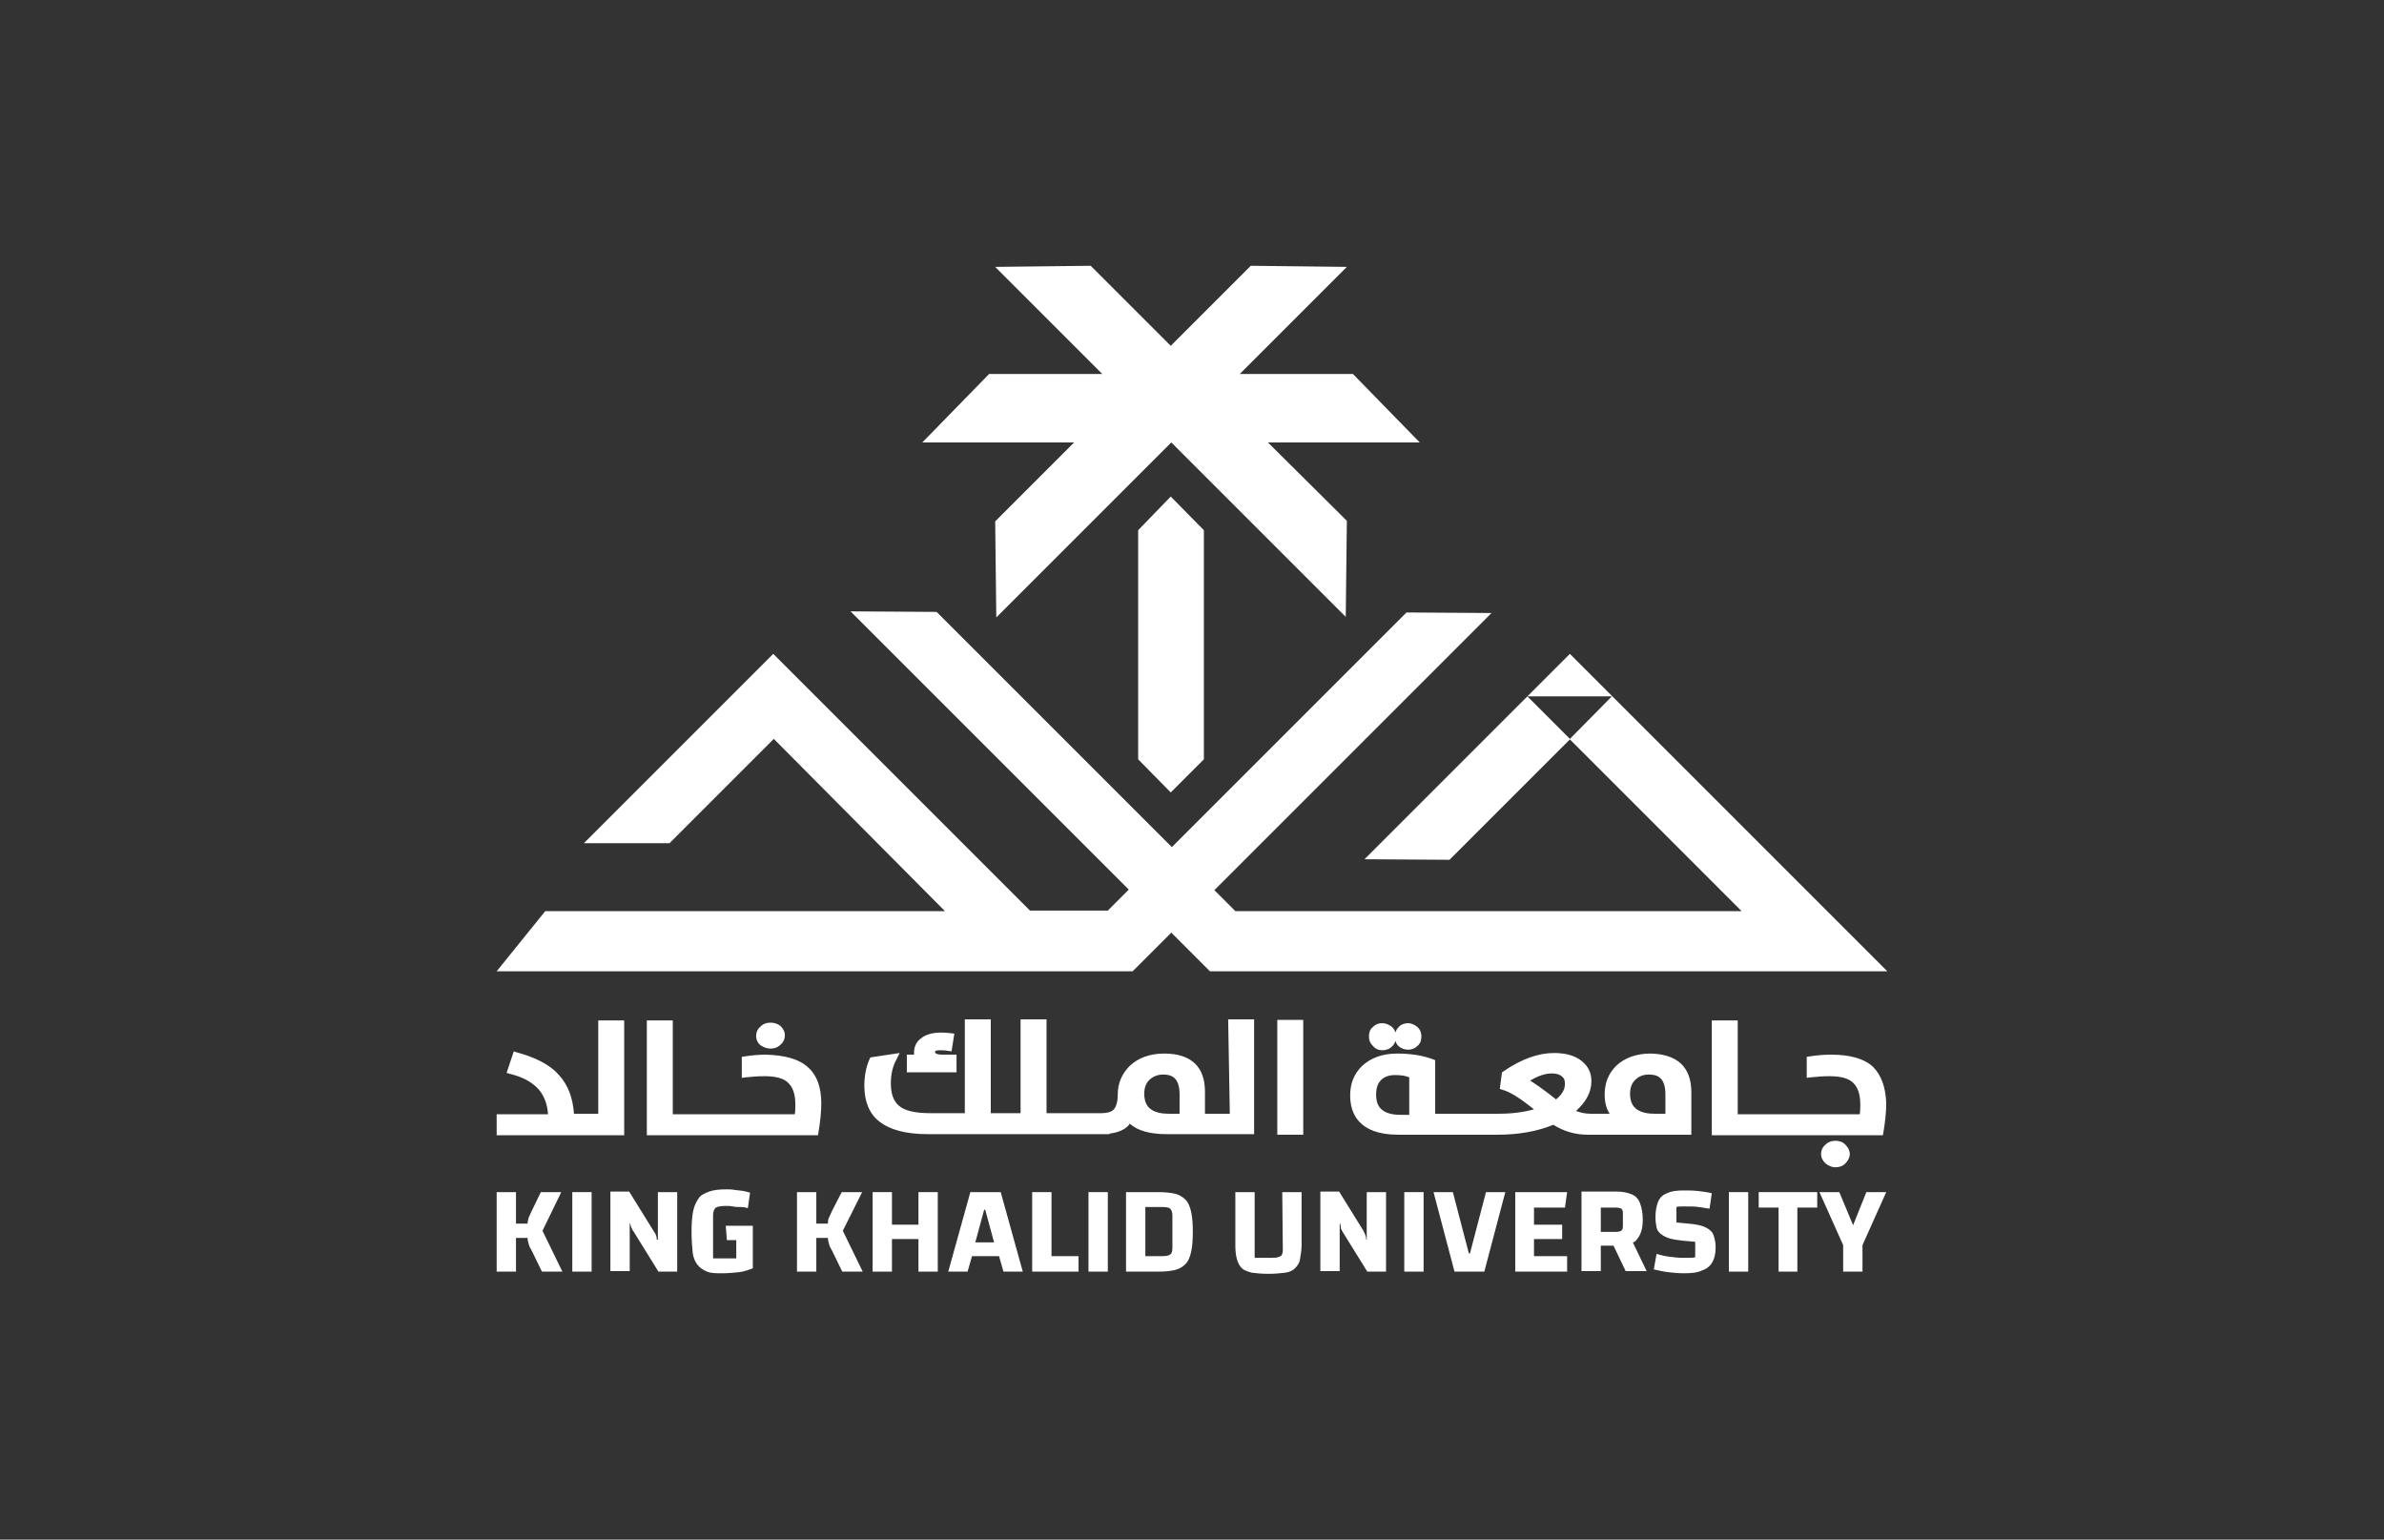 <svg width="240" height="155" viewBox="0 0 240 155" fill="none" xmlns="http://www.w3.org/2000/svg">
<rect x="0" y="0" width="240" height="155" fill="#333333" stroke="none"/>
<path d="M121.195 76.444V53.379L117.86 49.989L114.581 53.379V76.444L117.86 79.779L121.195 76.444Z" fill="white"/>
<path d="M127.642 44.542H142.926L136.201 37.651H124.807L135.589 26.869L125.919 26.758L117.86 34.816L109.801 26.758L100.186 26.869L110.969 37.651H99.575L92.85 44.542H108.134L100.186 52.49L100.298 62.161L117.916 44.542L135.478 62.105L135.589 52.434L127.642 44.542Z" fill="white"/>
<path d="M190 97.786L158.043 65.829L137.368 86.504L145.927 86.559L158.043 74.443L175.327 91.728H124.363L122.251 89.616L150.151 61.716L141.592 61.66L117.971 85.281L94.295 61.605L85.625 61.549L113.636 89.56L111.524 91.672H103.688L77.844 65.829L58.781 84.892H67.396L77.9 74.388L95.129 91.728H54.891L50 97.786H114.025L117.916 93.895L121.806 97.786H190ZM158.043 74.388L153.763 70.108H162.267L158.043 74.388Z" fill="white"/>
<path d="M56.503 120.017H54.446L53.557 121.851C53.446 122.073 53.335 122.351 53.224 122.574C53.168 122.796 53.112 123.018 53.112 123.185H51.945V120.017H50V128.02H51.945V124.63H53.112C53.112 124.852 53.168 125.019 53.224 125.241C53.279 125.464 53.39 125.686 53.557 125.964L54.557 128.02H56.614L54.613 123.907L56.503 120.017Z" fill="white"/>
<path d="M59.559 120.017H57.614V128.02H59.559V120.017Z" fill="white"/>
<path d="M66.117 124.797C66.117 124.685 66.117 124.574 66.062 124.408C66.006 124.241 65.951 124.13 65.784 123.907L63.339 119.961H61.449V127.965H63.394V123.185H63.45C63.45 123.296 63.505 123.407 63.561 123.574C63.616 123.741 63.672 123.852 63.839 124.074L66.284 128.02H68.174V120.017H66.229V124.797H66.117Z" fill="white"/>
<path d="M73.176 124.852H74.121V126.686H71.786V122.351C71.786 121.962 71.897 121.74 72.064 121.573C72.286 121.462 72.62 121.406 73.12 121.406C73.287 121.406 73.509 121.406 73.787 121.462C74.065 121.517 74.287 121.517 74.565 121.517C74.843 121.517 75.121 121.573 75.288 121.629L75.51 120.072C75.343 120.017 75.121 119.961 74.843 119.906C74.565 119.85 74.287 119.85 73.954 119.795C73.676 119.739 73.398 119.739 73.12 119.739C72.453 119.739 71.842 119.795 71.397 119.961C70.953 120.128 70.564 120.295 70.341 120.628C70.119 120.962 69.897 121.351 69.785 121.907C69.674 122.462 69.619 123.129 69.619 123.963C69.619 124.797 69.674 125.519 69.73 126.075C69.785 126.631 70.008 127.075 70.23 127.353C70.452 127.631 70.786 127.853 71.175 128.02C71.564 128.187 72.064 128.187 72.675 128.187C73.342 128.187 73.898 128.131 74.398 128.076C74.899 128.02 75.343 127.853 75.788 127.687V123.407H73.064L73.176 124.852Z" fill="white"/>
<path d="M86.792 120.017H84.736L83.791 121.851C83.68 122.073 83.569 122.351 83.458 122.574C83.346 122.796 83.346 123.018 83.346 123.185H82.179V120.017H80.234V128.02H82.179V124.63H83.346C83.346 124.852 83.402 125.019 83.458 125.241C83.513 125.464 83.624 125.686 83.791 125.964L84.791 128.02H86.848L84.847 123.907L86.792 120.017Z" fill="white"/>
<path d="M92.462 123.296H89.794V120.017H87.849V128.02H89.794V124.741H92.462V128.02H94.407V120.017H92.462V123.296Z" fill="white"/>
<path d="M97.686 120.017L95.462 128.02H97.408L97.852 126.464H100.576L101.02 128.02H102.965L100.742 120.017H97.686ZM98.186 125.074L99.075 121.795H99.186L100.075 125.074C100.131 125.074 98.186 125.074 98.186 125.074Z" fill="white"/>
<path d="M105.856 120.017H103.91V128.02H108.579V126.464H105.856V120.017Z" fill="white"/>
<path d="M111.525 120.017H109.579V128.02H111.525V120.017Z" fill="white"/>
<path d="M119.361 120.795C119.083 120.517 118.749 120.295 118.305 120.184C117.86 120.073 117.249 120.017 116.582 120.017H113.358V128.02H116.582C117.304 128.02 117.86 127.965 118.305 127.853C118.749 127.742 119.083 127.52 119.361 127.242C119.639 126.964 119.805 126.52 119.917 126.019C120.028 125.519 120.083 124.852 120.083 124.019C120.083 123.185 120.028 122.518 119.917 122.018C119.805 121.518 119.639 121.073 119.361 120.795ZM118.027 125.63C118.027 125.964 117.971 126.186 117.805 126.297C117.638 126.408 117.416 126.464 117.027 126.464H115.304V121.518H117.027C117.416 121.518 117.694 121.573 117.805 121.684C117.916 121.795 118.027 122.018 118.027 122.351V125.63Z" fill="white"/>
<path d="M129.143 125.908C129.143 126.075 129.087 126.242 129.032 126.353C128.976 126.464 128.809 126.52 128.643 126.575C128.476 126.631 128.142 126.631 127.809 126.631H126.308V120.017H124.363V125.352C124.363 125.964 124.419 126.408 124.53 126.797C124.641 127.186 124.808 127.464 125.03 127.687C125.252 127.909 125.641 128.02 126.03 128.131C126.475 128.187 127.031 128.242 127.698 128.242C128.365 128.242 128.92 128.187 129.365 128.131C129.81 128.076 130.143 127.909 130.365 127.687C130.588 127.464 130.81 127.186 130.866 126.797C130.921 126.408 131.032 125.964 131.032 125.352V120.017H129.087L129.143 125.908Z" fill="white"/>
<path d="M137.59 124.797H137.535C137.535 124.685 137.535 124.574 137.479 124.408C137.423 124.241 137.368 124.13 137.257 123.907L134.811 119.961H132.922V127.965H134.867V123.185H134.922C134.922 123.296 134.978 123.407 134.978 123.574C134.978 123.741 135.089 123.852 135.2 124.074L137.646 128.02H139.535V120.017H137.59V124.797Z" fill="white"/>
<path d="M143.315 120.017H141.37V128.02H143.315V120.017Z" fill="white"/>
<path d="M147.984 126.186H147.872L146.261 120.017H144.315L146.427 128.02H149.429L151.541 120.017H149.595L147.984 126.186Z" fill="white"/>
<path d="M157.543 121.573L157.765 120.017H152.541V128.02H157.765V126.464H154.43V124.741H157.265V123.296H154.43V121.573H157.543Z" fill="white"/>
<path d="M164.768 124.797C165.157 124.352 165.379 123.741 165.379 122.796C165.379 122.129 165.268 121.573 165.101 121.129C164.935 120.684 164.657 120.406 164.268 120.239C163.879 120.073 163.378 119.961 162.711 119.961H159.21V127.965H161.155V125.408H162.434L163.656 127.965H165.768L164.379 125.075C164.49 125.075 164.657 124.963 164.768 124.797ZM161.155 121.573H162.656C162.934 121.573 163.101 121.629 163.212 121.684C163.323 121.74 163.378 121.907 163.378 122.129V123.463C163.378 123.685 163.323 123.796 163.212 123.907C163.101 123.963 162.934 124.019 162.656 124.019H161.155V121.573Z" fill="white"/>
<path d="M171.603 123.518C171.214 123.351 170.659 123.24 169.936 123.185L168.769 123.074V121.517C168.936 121.462 169.103 121.462 169.269 121.462C169.436 121.462 169.603 121.462 169.881 121.462C170.27 121.462 170.659 121.462 170.992 121.517C171.326 121.573 171.715 121.629 172.104 121.684L172.326 120.128C171.881 120.017 171.381 119.961 170.937 119.906C170.492 119.85 169.992 119.85 169.492 119.85C168.825 119.85 168.269 119.906 167.824 120.128C167.38 120.295 167.102 120.573 166.935 120.962C166.768 121.351 166.657 121.906 166.657 122.518C166.657 122.962 166.713 123.296 166.768 123.574C166.824 123.852 166.991 124.074 167.213 124.241C167.435 124.407 167.713 124.574 168.102 124.685C168.491 124.796 168.936 124.852 169.436 124.908L170.659 125.019V126.575C170.436 126.631 170.214 126.631 169.992 126.631C169.825 126.631 169.603 126.631 169.38 126.631C168.936 126.631 168.491 126.575 168.047 126.519C167.602 126.464 167.157 126.353 166.768 126.242L166.49 127.798C166.991 127.909 167.435 128.02 167.935 128.076C168.436 128.131 168.936 128.187 169.492 128.187C170.27 128.187 170.881 128.131 171.326 127.909C171.826 127.742 172.159 127.464 172.382 127.075C172.604 126.686 172.715 126.186 172.715 125.575C172.715 125.019 172.604 124.574 172.437 124.185C172.326 123.963 171.993 123.685 171.603 123.518Z" fill="white"/>
<path d="M175.995 120.017H174.05V128.02H175.995V120.017Z" fill="white"/>
<path d="M177.051 121.573H179.051V128.02H180.941V121.573H182.942V120.017H177.051V121.573Z" fill="white"/>
<path d="M187.888 120.017L186.554 123.352L185.165 120.017H183.164L185.554 125.352V128.02H187.499V125.352L189.889 120.017H187.888Z" fill="white"/>
<path d="M60.226 112.125H57.781C57.67 110.513 57.169 109.179 56.225 108.179C55.336 107.178 53.89 106.456 52.056 105.956L51.723 105.845L51 108.012L51.389 108.123C52.723 108.457 53.668 109.012 54.279 109.735C54.78 110.346 55.113 111.18 55.169 112.18H50V114.292H62.838V102.732H60.226V112.125Z" fill="white"/>
<path d="M77.122 106.178C76.455 106.178 75.733 106.234 75.01 106.345L74.677 106.4V108.512L75.121 108.457C75.677 108.401 76.288 108.346 76.955 108.346C78.122 108.346 78.956 108.568 79.401 109.068C79.845 109.513 80.068 110.235 80.068 111.18C80.068 111.513 80.068 111.847 80.012 112.18H67.729V102.732H65.117V114.292H82.346L82.402 113.959C82.569 112.958 82.68 111.958 82.68 111.069C82.68 109.457 82.235 108.234 81.346 107.456C80.457 106.623 79.012 106.234 77.122 106.178Z" fill="white"/>
<path d="M77.566 105.567C77.956 105.567 78.289 105.456 78.567 105.178C78.845 104.955 79.011 104.622 79.011 104.233C79.011 103.844 78.845 103.566 78.567 103.288C78.289 103.066 77.956 102.955 77.566 102.955C77.177 102.955 76.844 103.066 76.566 103.344C76.288 103.566 76.121 103.899 76.121 104.288C76.121 104.678 76.288 105.011 76.566 105.233C76.9 105.456 77.233 105.567 77.566 105.567Z" fill="white"/>
<path d="M96.296 106.178H94.962C94.74 106.178 94.129 106.178 94.129 105.9C94.129 105.845 94.129 105.733 94.629 105.733C94.796 105.733 95.073 105.733 95.407 105.789L95.796 105.845L96.074 104.066L95.685 104.011C95.24 103.955 94.907 103.955 94.684 103.955C93.851 103.955 93.128 104.177 92.684 104.566C92.239 104.9 92.017 105.4 92.017 105.956C92.017 106.011 92.017 106.123 92.017 106.178C91.906 106.178 91.794 106.178 91.683 106.178H91.294V107.957H96.296V106.178Z" fill="white"/>
<path d="M123.807 112.125H121.306V109.902C121.306 107.401 119.917 106.067 117.194 106.067C115.749 106.067 114.581 106.511 113.748 107.29C112.97 108.068 112.525 109.012 112.525 110.18C112.525 110.958 112.358 111.458 112.08 111.736C111.858 111.958 111.413 112.069 110.858 112.069H105.356V102.621H102.743V112.069H99.742V102.621H97.13V112.069H93.684C92.184 112.069 91.072 111.847 90.461 111.291C89.96 110.847 89.683 110.124 89.683 109.068C89.683 108.179 89.849 107.401 90.238 106.678L90.572 106.011L87.626 106.456L87.515 106.678C87.182 107.456 87.015 108.346 87.015 109.29C87.015 110.902 87.515 112.125 88.516 112.903C89.572 113.737 91.183 114.181 93.406 114.181H111.691V114.126C112.636 114.014 113.359 113.681 113.748 113.125C114.526 113.848 115.804 114.181 117.471 114.181H126.253V102.621H123.641L123.807 112.125ZM115.693 108.735C116.026 108.401 116.527 108.179 117.082 108.179C117.86 108.179 118.75 108.401 118.75 110.18V112.125H117.638C115.471 112.125 115.193 110.958 115.193 110.124C115.193 109.513 115.359 109.068 115.693 108.735Z" fill="white"/>
<path d="M131.199 102.677H128.587V114.237H131.199V102.677Z" fill="white"/>
<path d="M139.147 105.733C139.536 105.733 139.869 105.622 140.147 105.344C140.314 105.178 140.425 105.011 140.48 104.789C140.536 105.011 140.647 105.178 140.814 105.344C141.092 105.567 141.425 105.678 141.759 105.678C142.092 105.678 142.426 105.567 142.704 105.289C142.981 105.067 143.093 104.733 143.093 104.344C143.093 103.955 142.981 103.677 142.704 103.399C142.426 103.177 142.092 103.01 141.759 103.01C141.425 103.01 141.036 103.121 140.814 103.399C140.647 103.566 140.536 103.733 140.48 103.955C140.425 103.733 140.314 103.566 140.147 103.399C139.869 103.177 139.536 103.01 139.147 103.01C138.758 103.01 138.48 103.121 138.202 103.399C137.924 103.621 137.813 103.955 137.813 104.344C137.813 104.733 137.924 105.011 138.202 105.289C138.48 105.622 138.813 105.733 139.147 105.733Z" fill="white"/>
<path d="M166.157 106.067C164.712 106.067 163.545 106.512 162.711 107.29C161.933 108.068 161.544 109.013 161.544 110.18C161.544 110.958 161.711 111.625 162.045 112.125H160.099C159.599 112.125 159.099 112.014 158.654 111.847C159.655 110.958 160.21 109.957 160.21 108.846C160.21 108.012 159.877 107.345 159.266 106.845C158.599 106.289 157.654 106.011 156.431 106.011C154.875 106.011 153.152 106.623 151.374 107.845L151.207 107.957L150.985 109.624L151.318 109.735C152.096 109.957 153.097 110.624 154.43 111.68C153.43 111.958 152.263 112.125 150.929 112.125H144.482V106.734L144.204 106.623C143.148 106.234 141.925 106.067 140.647 106.067C139.147 106.067 137.979 106.512 137.09 107.345C136.312 108.123 135.923 109.068 135.923 110.291C135.923 112.069 136.757 114.237 140.758 114.237H150.762C152.874 114.237 154.764 113.903 156.376 113.236C157.432 113.903 158.599 114.237 159.821 114.237H170.27V109.957C170.27 107.401 168.825 106.122 166.157 106.067ZM164.601 108.735C164.935 108.401 165.379 108.179 165.991 108.179C166.769 108.179 167.658 108.401 167.658 110.18V112.125H166.546C164.379 112.125 164.101 110.958 164.101 110.124C164.101 109.513 164.268 109.068 164.601 108.735ZM156.209 108.068C156.709 108.068 157.043 108.179 157.265 108.401C157.487 108.568 157.543 108.79 157.543 109.124C157.543 109.679 157.265 110.18 156.653 110.68C155.32 109.624 154.486 109.068 154.041 108.79C154.875 108.29 155.598 108.068 156.209 108.068ZM139.035 108.735C139.369 108.401 139.813 108.234 140.425 108.234C140.981 108.234 141.481 108.29 141.87 108.457V112.236H140.981C138.813 112.236 138.535 111.069 138.535 110.235C138.535 109.513 138.702 109.068 139.035 108.735Z" fill="white"/>
<path d="M188.555 107.401C187.666 106.567 186.221 106.178 184.331 106.178C183.664 106.178 182.942 106.234 182.219 106.345L181.886 106.4V108.512L182.331 108.457C182.886 108.401 183.498 108.346 184.165 108.346C185.332 108.346 186.165 108.568 186.61 109.068C187.055 109.513 187.277 110.235 187.277 111.18C187.277 111.513 187.277 111.847 187.221 112.18H174.939V102.732H172.327V114.292H189.556L189.611 113.959C189.778 112.958 189.889 111.958 189.889 111.069C189.833 109.457 189.389 108.234 188.555 107.401Z" fill="white"/>
<path d="M184.776 114.848C184.387 114.848 184.053 114.959 183.775 115.237C183.497 115.46 183.331 115.793 183.331 116.182C183.331 116.571 183.497 116.849 183.775 117.127C184.053 117.349 184.387 117.516 184.776 117.516C185.165 117.516 185.498 117.405 185.776 117.127C186.054 116.849 186.221 116.515 186.221 116.182C186.221 115.849 186.054 115.515 185.776 115.237C185.498 114.959 185.165 114.848 184.776 114.848Z" fill="white"/>
</svg>
